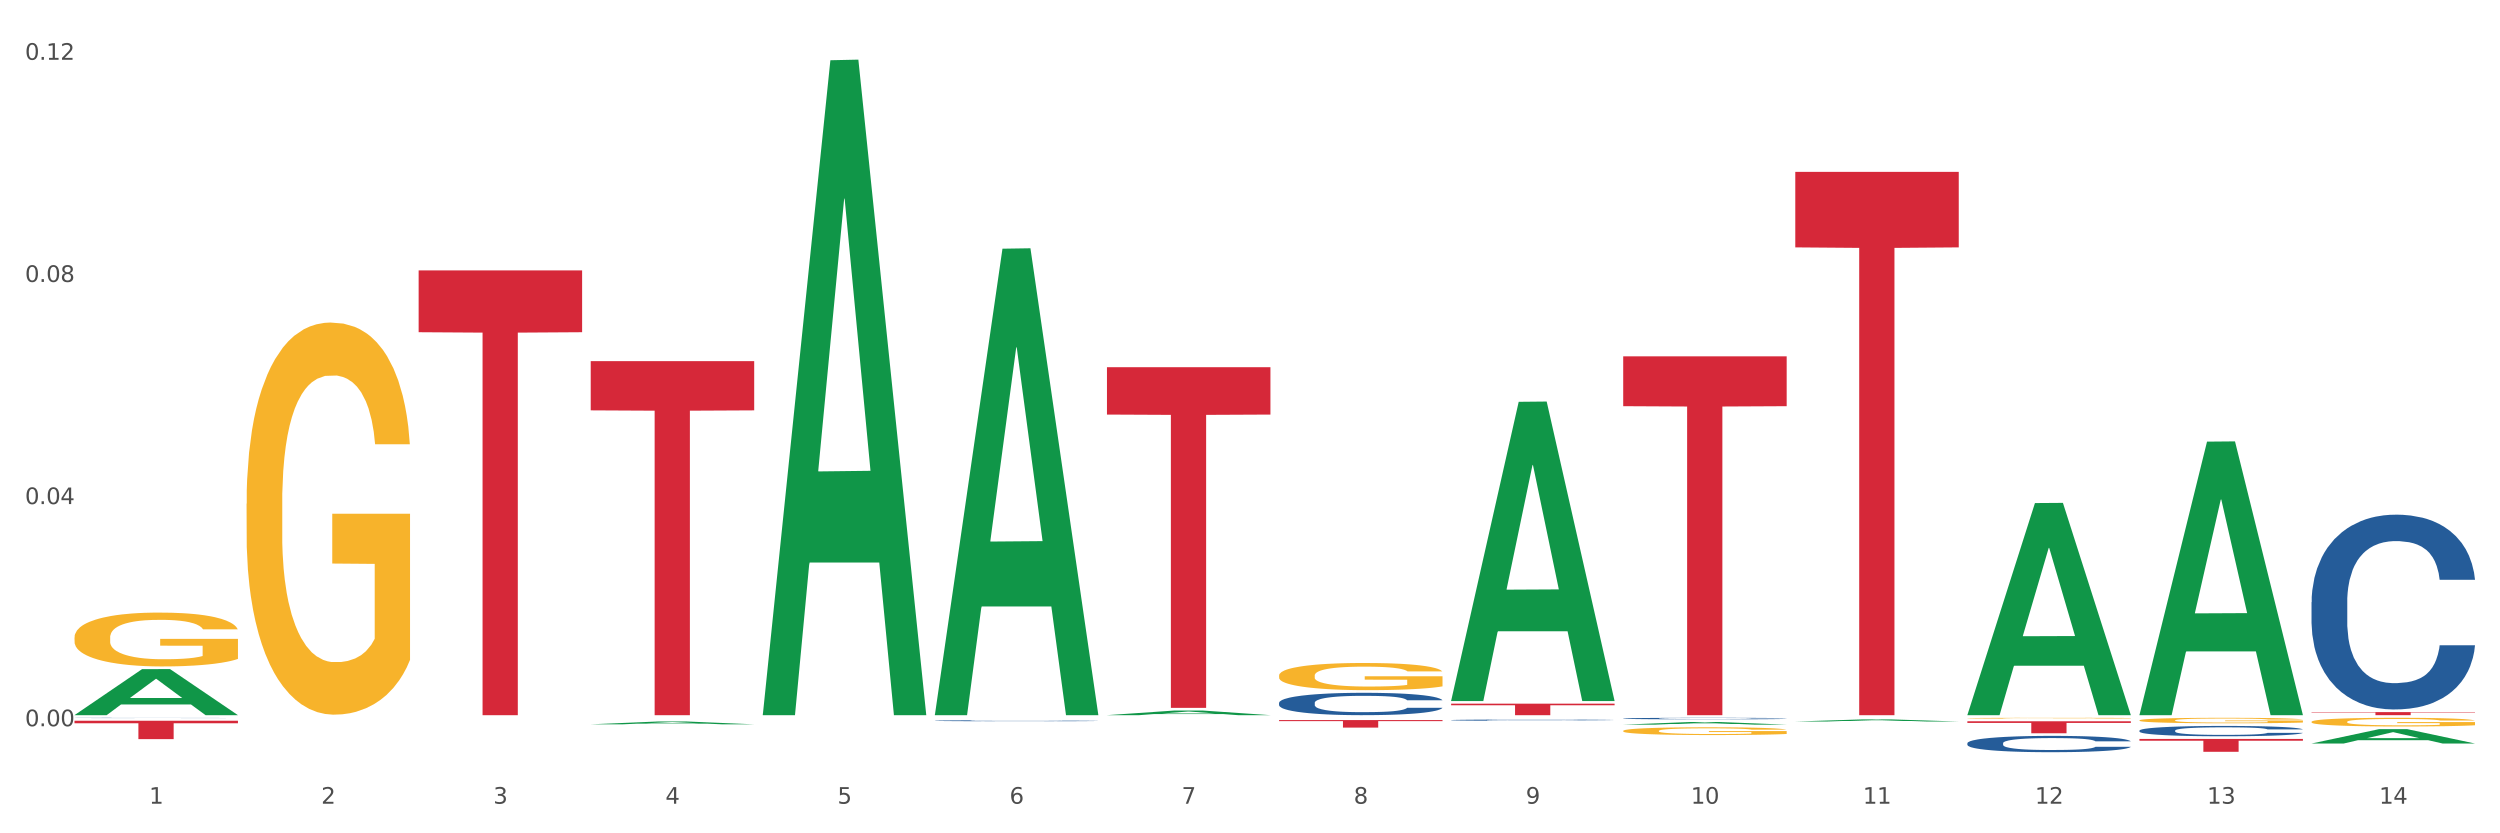<?xml version="1.0" encoding="utf-8" standalone="no"?>
<!DOCTYPE svg PUBLIC "-//W3C//DTD SVG 1.1//EN"
  "http://www.w3.org/Graphics/SVG/1.1/DTD/svg11.dtd">
<svg xmlns:xlink="http://www.w3.org/1999/xlink" width="1080pt" height="360pt" viewBox="0 0 1080 360" xmlns="http://www.w3.org/2000/svg" version="1.1">
 <rect x="0" y="0" width="1080" height="360" fill="#333333" stroke="none"/>
 <defs>
  <style type="text/css">*{stroke-linejoin: round; stroke-linecap: butt}</style>
 </defs>
 <g id="figure_1">
  <g id="patch_1">
   <path d="M 0 360 
L 1080 360 
L 1080 0 
L 0 0 
z
" style="fill: #ffffff; stroke: #ffffff; stroke-linejoin: miter"/>
  </g>
  <g id="axes_1">
   <g id="matplotlib.axis_1">
    <g id="xtick_1">
     <g id="text_1">
      <!-- 1 -->
      <g style="fill: #4d4d4d" transform="translate(64.432 347.204) scale(0.096 -0.096)">
       <defs>
        <path id="DejaVuSans-31" d="M 794 531 
L 1825 531 
L 1825 4091 
L 703 3866 
L 703 4441 
L 1819 4666 
L 2450 4666 
L 2450 531 
L 3481 531 
L 3481 0 
L 794 0 
L 794 531 
z
" transform="scale(0.016)"/>
       </defs>
       <use xlink:href="#DejaVuSans-31"/>
      </g>
     </g>
    </g>
    <g id="xtick_2">
     <g id="text_2">
      <!-- 2 -->
      <g style="fill: #4d4d4d" transform="translate(138.771 347.204) scale(0.096 -0.096)">
       <defs>
        <path id="DejaVuSans-32" d="M 1228 531 
L 3431 531 
L 3431 0 
L 469 0 
L 469 531 
Q 828 903 1448 1529 
Q 2069 2156 2228 2338 
Q 2531 2678 2651 2914 
Q 2772 3150 2772 3378 
Q 2772 3750 2511 3984 
Q 2250 4219 1831 4219 
Q 1534 4219 1204 4116 
Q 875 4013 500 3803 
L 500 4441 
Q 881 4594 1212 4672 
Q 1544 4750 1819 4750 
Q 2544 4750 2975 4387 
Q 3406 4025 3406 3419 
Q 3406 3131 3298 2873 
Q 3191 2616 2906 2266 
Q 2828 2175 2409 1742 
Q 1991 1309 1228 531 
z
" transform="scale(0.016)"/>
       </defs>
       <use xlink:href="#DejaVuSans-32"/>
      </g>
     </g>
    </g>
    <g id="xtick_3">
     <g id="text_3">
      <!-- 3 -->
      <g style="fill: #4d4d4d" transform="translate(213.109 347.204) scale(0.096 -0.096)">
       <defs>
        <path id="DejaVuSans-33" d="M 2597 2516 
Q 3050 2419 3304 2112 
Q 3559 1806 3559 1356 
Q 3559 666 3084 287 
Q 2609 -91 1734 -91 
Q 1441 -91 1130 -33 
Q 819 25 488 141 
L 488 750 
Q 750 597 1062 519 
Q 1375 441 1716 441 
Q 2309 441 2620 675 
Q 2931 909 2931 1356 
Q 2931 1769 2642 2001 
Q 2353 2234 1838 2234 
L 1294 2234 
L 1294 2753 
L 1863 2753 
Q 2328 2753 2575 2939 
Q 2822 3125 2822 3475 
Q 2822 3834 2567 4026 
Q 2313 4219 1838 4219 
Q 1578 4219 1281 4162 
Q 984 4106 628 3988 
L 628 4550 
Q 988 4650 1302 4700 
Q 1616 4750 1894 4750 
Q 2613 4750 3031 4423 
Q 3450 4097 3450 3541 
Q 3450 3153 3228 2886 
Q 3006 2619 2597 2516 
z
" transform="scale(0.016)"/>
       </defs>
       <use xlink:href="#DejaVuSans-33"/>
      </g>
     </g>
    </g>
    <g id="xtick_4">
     <g id="text_4">
      <!-- 4 -->
      <g style="fill: #4d4d4d" transform="translate(287.448 347.204) scale(0.096 -0.096)">
       <defs>
        <path id="DejaVuSans-34" d="M 2419 4116 
L 825 1625 
L 2419 1625 
L 2419 4116 
z
M 2253 4666 
L 3047 4666 
L 3047 1625 
L 3713 1625 
L 3713 1100 
L 3047 1100 
L 3047 0 
L 2419 0 
L 2419 1100 
L 313 1100 
L 313 1709 
L 2253 4666 
z
" transform="scale(0.016)"/>
       </defs>
       <use xlink:href="#DejaVuSans-34"/>
      </g>
     </g>
    </g>
    <g id="xtick_5">
     <g id="text_5">
      <!-- 5 -->
      <g style="fill: #4d4d4d" transform="translate(361.787 347.204) scale(0.096 -0.096)">
       <defs>
        <path id="DejaVuSans-35" d="M 691 4666 
L 3169 4666 
L 3169 4134 
L 1269 4134 
L 1269 2991 
Q 1406 3038 1543 3061 
Q 1681 3084 1819 3084 
Q 2600 3084 3056 2656 
Q 3513 2228 3513 1497 
Q 3513 744 3044 326 
Q 2575 -91 1722 -91 
Q 1428 -91 1123 -41 
Q 819 9 494 109 
L 494 744 
Q 775 591 1075 516 
Q 1375 441 1709 441 
Q 2250 441 2565 725 
Q 2881 1009 2881 1497 
Q 2881 1984 2565 2268 
Q 2250 2553 1709 2553 
Q 1456 2553 1204 2497 
Q 953 2441 691 2322 
L 691 4666 
z
" transform="scale(0.016)"/>
       </defs>
       <use xlink:href="#DejaVuSans-35"/>
      </g>
     </g>
    </g>
    <g id="xtick_6">
     <g id="text_6">
      <!-- 6 -->
      <g style="fill: #4d4d4d" transform="translate(436.125 347.204) scale(0.096 -0.096)">
       <defs>
        <path id="DejaVuSans-36" d="M 2113 2584 
Q 1688 2584 1439 2293 
Q 1191 2003 1191 1497 
Q 1191 994 1439 701 
Q 1688 409 2113 409 
Q 2538 409 2786 701 
Q 3034 994 3034 1497 
Q 3034 2003 2786 2293 
Q 2538 2584 2113 2584 
z
M 3366 4563 
L 3366 3988 
Q 3128 4100 2886 4159 
Q 2644 4219 2406 4219 
Q 1781 4219 1451 3797 
Q 1122 3375 1075 2522 
Q 1259 2794 1537 2939 
Q 1816 3084 2150 3084 
Q 2853 3084 3261 2657 
Q 3669 2231 3669 1497 
Q 3669 778 3244 343 
Q 2819 -91 2113 -91 
Q 1303 -91 875 529 
Q 447 1150 447 2328 
Q 447 3434 972 4092 
Q 1497 4750 2381 4750 
Q 2619 4750 2861 4703 
Q 3103 4656 3366 4563 
z
" transform="scale(0.016)"/>
       </defs>
       <use xlink:href="#DejaVuSans-36"/>
      </g>
     </g>
    </g>
    <g id="xtick_7">
     <g id="text_7">
      <!-- 7 -->
      <g style="fill: #4d4d4d" transform="translate(510.464 347.204) scale(0.096 -0.096)">
       <defs>
        <path id="DejaVuSans-37" d="M 525 4666 
L 3525 4666 
L 3525 4397 
L 1831 0 
L 1172 0 
L 2766 4134 
L 525 4134 
L 525 4666 
z
" transform="scale(0.016)"/>
       </defs>
       <use xlink:href="#DejaVuSans-37"/>
      </g>
     </g>
    </g>
    <g id="xtick_8">
     <g id="text_8">
      <!-- 8 -->
      <g style="fill: #4d4d4d" transform="translate(584.803 347.204) scale(0.096 -0.096)">
       <defs>
        <path id="DejaVuSans-38" d="M 2034 2216 
Q 1584 2216 1326 1975 
Q 1069 1734 1069 1313 
Q 1069 891 1326 650 
Q 1584 409 2034 409 
Q 2484 409 2743 651 
Q 3003 894 3003 1313 
Q 3003 1734 2745 1975 
Q 2488 2216 2034 2216 
z
M 1403 2484 
Q 997 2584 770 2862 
Q 544 3141 544 3541 
Q 544 4100 942 4425 
Q 1341 4750 2034 4750 
Q 2731 4750 3128 4425 
Q 3525 4100 3525 3541 
Q 3525 3141 3298 2862 
Q 3072 2584 2669 2484 
Q 3125 2378 3379 2068 
Q 3634 1759 3634 1313 
Q 3634 634 3220 271 
Q 2806 -91 2034 -91 
Q 1263 -91 848 271 
Q 434 634 434 1313 
Q 434 1759 690 2068 
Q 947 2378 1403 2484 
z
M 1172 3481 
Q 1172 3119 1398 2916 
Q 1625 2713 2034 2713 
Q 2441 2713 2670 2916 
Q 2900 3119 2900 3481 
Q 2900 3844 2670 4047 
Q 2441 4250 2034 4250 
Q 1625 4250 1398 4047 
Q 1172 3844 1172 3481 
z
" transform="scale(0.016)"/>
       </defs>
       <use xlink:href="#DejaVuSans-38"/>
      </g>
     </g>
    </g>
    <g id="xtick_9">
     <g id="text_9">
      <!-- 9 -->
      <g style="fill: #4d4d4d" transform="translate(659.142 347.204) scale(0.096 -0.096)">
       <defs>
        <path id="DejaVuSans-39" d="M 703 97 
L 703 672 
Q 941 559 1184 500 
Q 1428 441 1663 441 
Q 2288 441 2617 861 
Q 2947 1281 2994 2138 
Q 2813 1869 2534 1725 
Q 2256 1581 1919 1581 
Q 1219 1581 811 2004 
Q 403 2428 403 3163 
Q 403 3881 828 4315 
Q 1253 4750 1959 4750 
Q 2769 4750 3195 4129 
Q 3622 3509 3622 2328 
Q 3622 1225 3098 567 
Q 2575 -91 1691 -91 
Q 1453 -91 1209 -44 
Q 966 3 703 97 
z
M 1959 2075 
Q 2384 2075 2632 2365 
Q 2881 2656 2881 3163 
Q 2881 3666 2632 3958 
Q 2384 4250 1959 4250 
Q 1534 4250 1286 3958 
Q 1038 3666 1038 3163 
Q 1038 2656 1286 2365 
Q 1534 2075 1959 2075 
z
" transform="scale(0.016)"/>
       </defs>
       <use xlink:href="#DejaVuSans-39"/>
      </g>
     </g>
    </g>
    <g id="xtick_10">
     <g id="text_10">
      <!-- 10 -->
      <g style="fill: #4d4d4d" transform="translate(730.426 347.204) scale(0.096 -0.096)">
       <defs>
        <path id="DejaVuSans-30" d="M 2034 4250 
Q 1547 4250 1301 3770 
Q 1056 3291 1056 2328 
Q 1056 1369 1301 889 
Q 1547 409 2034 409 
Q 2525 409 2770 889 
Q 3016 1369 3016 2328 
Q 3016 3291 2770 3770 
Q 2525 4250 2034 4250 
z
M 2034 4750 
Q 2819 4750 3233 4129 
Q 3647 3509 3647 2328 
Q 3647 1150 3233 529 
Q 2819 -91 2034 -91 
Q 1250 -91 836 529 
Q 422 1150 422 2328 
Q 422 3509 836 4129 
Q 1250 4750 2034 4750 
z
" transform="scale(0.016)"/>
       </defs>
       <use xlink:href="#DejaVuSans-31"/>
       <use xlink:href="#DejaVuSans-30" transform="translate(63.623 0)"/>
      </g>
     </g>
    </g>
    <g id="xtick_11">
     <g id="text_11">
      <!-- 11 -->
      <g style="fill: #4d4d4d" transform="translate(804.765 347.204) scale(0.096 -0.096)">
       <use xlink:href="#DejaVuSans-31"/>
       <use xlink:href="#DejaVuSans-31" transform="translate(63.623 0)"/>
      </g>
     </g>
    </g>
    <g id="xtick_12">
     <g id="text_12">
      <!-- 12 -->
      <g style="fill: #4d4d4d" transform="translate(879.104 347.204) scale(0.096 -0.096)">
       <use xlink:href="#DejaVuSans-31"/>
       <use xlink:href="#DejaVuSans-32" transform="translate(63.623 0)"/>
      </g>
     </g>
    </g>
    <g id="xtick_13">
     <g id="text_13">
      <!-- 13 -->
      <g style="fill: #4d4d4d" transform="translate(953.442 347.204) scale(0.096 -0.096)">
       <use xlink:href="#DejaVuSans-31"/>
       <use xlink:href="#DejaVuSans-33" transform="translate(63.623 0)"/>
      </g>
     </g>
    </g>
    <g id="xtick_14">
     <g id="text_14">
      <!-- 14 -->
      <g style="fill: #4d4d4d" transform="translate(1027.781 347.204) scale(0.096 -0.096)">
       <use xlink:href="#DejaVuSans-31"/>
       <use xlink:href="#DejaVuSans-34" transform="translate(63.623 0)"/>
      </g>
     </g>
    </g>
    <g id="xtick_15"/>
    <g id="xtick_16"/>
    <g id="xtick_17"/>
    <g id="xtick_18"/>
    <g id="xtick_19"/>
    <g id="xtick_20"/>
    <g id="xtick_21"/>
    <g id="xtick_22"/>
    <g id="xtick_23"/>
    <g id="xtick_24"/>
    <g id="xtick_25"/>
    <g id="xtick_26"/>
    <g id="xtick_27"/>
   </g>
   <g id="matplotlib.axis_2">
    <g id="ytick_1">
     <g id="text_15">
      <!-- 0.00 -->
      <g style="fill: #4d4d4d" transform="translate(10.8 313.738) scale(0.096 -0.096)">
       <defs>
        <path id="DejaVuSans-2e" d="M 684 794 
L 1344 794 
L 1344 0 
L 684 0 
L 684 794 
z
" transform="scale(0.016)"/>
       </defs>
       <use xlink:href="#DejaVuSans-30"/>
       <use xlink:href="#DejaVuSans-2e" transform="translate(63.623 0)"/>
       <use xlink:href="#DejaVuSans-30" transform="translate(95.41 0)"/>
       <use xlink:href="#DejaVuSans-30" transform="translate(159.033 0)"/>
      </g>
     </g>
    </g>
    <g id="ytick_2">
     <g id="text_16">
      <!-- 0.04 -->
      <g style="fill: #4d4d4d" transform="translate(10.8 217.768) scale(0.096 -0.096)">
       <use xlink:href="#DejaVuSans-30"/>
       <use xlink:href="#DejaVuSans-2e" transform="translate(63.623 0)"/>
       <use xlink:href="#DejaVuSans-30" transform="translate(95.41 0)"/>
       <use xlink:href="#DejaVuSans-34" transform="translate(159.033 0)"/>
      </g>
     </g>
    </g>
    <g id="ytick_3">
     <g id="text_17">
      <!-- 0.08 -->
      <g style="fill: #4d4d4d" transform="translate(10.8 121.798) scale(0.096 -0.096)">
       <use xlink:href="#DejaVuSans-30"/>
       <use xlink:href="#DejaVuSans-2e" transform="translate(63.623 0)"/>
       <use xlink:href="#DejaVuSans-30" transform="translate(95.41 0)"/>
       <use xlink:href="#DejaVuSans-38" transform="translate(159.033 0)"/>
      </g>
     </g>
    </g>
    <g id="ytick_4">
     <g id="text_18">
      <!-- 0.12 -->
      <g style="fill: #4d4d4d" transform="translate(10.8 25.827) scale(0.096 -0.096)">
       <use xlink:href="#DejaVuSans-30"/>
       <use xlink:href="#DejaVuSans-2e" transform="translate(63.623 0)"/>
       <use xlink:href="#DejaVuSans-31" transform="translate(95.41 0)"/>
       <use xlink:href="#DejaVuSans-32" transform="translate(159.033 0)"/>
      </g>
     </g>
    </g>
    <g id="ytick_5"/>
    <g id="ytick_6"/>
    <g id="ytick_7"/>
   </g>
   <g id="PolyCollection_1">
    <path d="M 32.175 308.916 
L 32.248 308.898 
L 61.37 289.062 
L 73.456 289.043 
L 102.797 308.954 
L 88.818 308.954 
L 82.484 304.317 
L 52.415 304.317 
L 52.197 304.392 
L 46.081 308.954 
L 32.175 308.954 
L 32.175 308.916 
L 56.201 301.55 
L 78.698 301.532 
L 67.559 293.287 
L 67.413 293.25 
L 67.267 293.306 
L 56.128 301.532 
L 56.201 301.55 
L 32.175 308.916 
z
" clip-path="url(#p7c58c0aa18)" style="fill: #109648"/>
    <path d="M 106.514 217.615 
L 106.597 217.46 
L 106.597 211.89 
L 106.764 207.094 
L 107.598 195.491 
L 108.848 185.898 
L 109.765 180.793 
L 110.683 176.616 
L 111.767 172.438 
L 113.101 168.106 
L 115.519 161.763 
L 117.019 158.514 
L 118.854 155.11 
L 122.189 150.16 
L 124.607 147.375 
L 127.108 145.054 
L 131.194 142.269 
L 133.862 141.031 
L 136.697 140.103 
L 140.115 139.484 
L 142.7 139.33 
L 148.37 139.794 
L 153.206 141.186 
L 155.54 142.269 
L 158.542 144.126 
L 160.126 145.363 
L 162.711 147.839 
L 165.379 151.088 
L 167.213 153.873 
L 169.965 159.133 
L 172.049 164.393 
L 173.967 170.891 
L 174.968 175.378 
L 175.718 179.555 
L 176.385 184.351 
L 177.052 191.932 
L 162.044 191.932 
L 161.46 186.517 
L 160.543 181.412 
L 159.209 176.461 
L 158.042 173.367 
L 156.041 169.499 
L 154.206 167.023 
L 152.289 165.167 
L 149.954 163.62 
L 148.12 162.846 
L 145.535 162.227 
L 140.449 162.382 
L 137.03 163.62 
L 134.696 165.167 
L 133.195 166.559 
L 131.861 168.106 
L 130.36 170.272 
L 128.609 173.521 
L 127.358 176.461 
L 126.108 180.174 
L 125.107 183.887 
L 124.19 188.219 
L 123.44 192.86 
L 122.856 197.657 
L 122.356 203.536 
L 121.939 213.283 
L 121.939 234.478 
L 122.106 239.274 
L 122.522 245.618 
L 123.023 250.414 
L 123.856 256.138 
L 124.607 260.006 
L 126.024 265.576 
L 127.609 270.217 
L 128.859 273.157 
L 130.11 275.632 
L 132.278 279.036 
L 134.696 281.821 
L 136.78 283.522 
L 139.615 285.07 
L 141.533 285.688 
L 143.2 285.998 
L 147.286 285.998 
L 150.204 285.534 
L 153.456 284.451 
L 155.957 283.058 
L 158.042 281.356 
L 160.376 278.572 
L 161.877 275.941 
L 161.877 243.606 
L 143.534 243.452 
L 143.534 221.947 
L 177.135 221.947 
L 177.135 285.07 
L 175.718 288.319 
L 174.134 291.258 
L 172.466 293.888 
L 169.965 297.137 
L 166.963 300.231 
L 164.295 302.397 
L 161.46 304.254 
L 158.125 305.956 
L 153.789 307.503 
L 151.121 308.122 
L 147.786 308.586 
L 143.867 308.741 
L 140.449 308.431 
L 137.114 307.658 
L 133.612 306.265 
L 130.193 304.254 
L 127.609 302.243 
L 125.024 299.767 
L 122.272 296.518 
L 120.104 293.424 
L 118.437 290.639 
L 116.603 287.081 
L 114.601 282.439 
L 113.101 278.262 
L 111.767 273.93 
L 110.349 268.361 
L 109.349 263.564 
L 108.348 257.531 
L 107.764 253.044 
L 107.097 246.082 
L 106.597 236.335 
L 106.514 217.615 
z
" clip-path="url(#p7c58c0aa18)" style="fill: #f7b32b"/>
    <path d="M 255.191 310.524 
L 255.275 310.524 
L 255.275 310.523 
L 255.441 310.522 
L 256.275 310.521 
L 257.526 310.52 
L 258.443 310.519 
L 259.36 310.518 
L 260.444 310.518 
L 261.778 310.517 
L 264.196 310.516 
L 265.697 310.516 
L 267.531 310.515 
L 270.866 310.515 
L 273.284 310.514 
L 275.786 310.514 
L 279.871 310.514 
L 282.539 310.514 
L 285.374 310.513 
L 288.793 310.513 
L 291.377 310.513 
L 297.047 310.513 
L 301.883 310.514 
L 304.218 310.514 
L 307.219 310.514 
L 308.804 310.514 
L 311.388 310.514 
L 314.057 310.515 
L 315.891 310.515 
L 318.642 310.516 
L 320.727 310.517 
L 322.645 310.518 
L 323.645 310.518 
L 324.395 310.519 
L 325.062 310.519 
L 325.73 310.52 
L 310.721 310.52 
L 310.138 310.52 
L 309.221 310.519 
L 307.886 310.518 
L 306.719 310.518 
L 304.718 310.517 
L 302.884 310.517 
L 300.966 310.517 
L 298.631 310.517 
L 296.797 310.516 
L 294.212 310.516 
L 289.126 310.516 
L 285.708 310.517 
L 283.373 310.517 
L 281.872 310.517 
L 280.538 310.517 
L 279.037 310.517 
L 277.286 310.518 
L 276.036 310.518 
L 274.785 310.519 
L 273.785 310.519 
L 272.867 310.52 
L 272.117 310.521 
L 271.533 310.521 
L 271.033 310.522 
L 270.616 310.523 
L 270.616 310.526 
L 270.783 310.527 
L 271.2 310.528 
L 271.7 310.528 
L 272.534 310.529 
L 273.284 310.53 
L 274.702 310.53 
L 276.286 310.531 
L 277.537 310.531 
L 278.787 310.532 
L 280.955 310.532 
L 283.373 310.533 
L 285.458 310.533 
L 288.292 310.533 
L 290.21 310.533 
L 291.878 310.533 
L 295.963 310.533 
L 298.882 310.533 
L 302.133 310.533 
L 304.635 310.533 
L 306.719 310.532 
L 309.054 310.532 
L 310.555 310.532 
L 310.555 310.527 
L 292.211 310.527 
L 292.211 310.524 
L 325.813 310.524 
L 325.813 310.533 
L 324.395 310.533 
L 322.811 310.534 
L 321.144 310.534 
L 318.642 310.535 
L 315.641 310.535 
L 312.973 310.535 
L 310.138 310.536 
L 306.803 310.536 
L 302.467 310.536 
L 299.799 310.536 
L 296.464 310.536 
L 292.545 310.536 
L 289.126 310.536 
L 285.791 310.536 
L 282.289 310.536 
L 278.871 310.536 
L 276.286 310.535 
L 273.701 310.535 
L 270.95 310.534 
L 268.782 310.534 
L 267.114 310.534 
L 265.28 310.533 
L 263.279 310.533 
L 261.778 310.532 
L 260.444 310.531 
L 259.027 310.531 
L 258.026 310.53 
L 257.025 310.529 
L 256.442 310.529 
L 255.775 310.528 
L 255.275 310.526 
L 255.191 310.524 
z
" clip-path="url(#p7c58c0aa18)" style="fill: #f7b32b"/>
    <path d="M 701.223 315.739 
L 701.307 315.736 
L 701.307 315.625 
L 701.474 315.53 
L 702.307 315.3 
L 703.558 315.11 
L 704.475 315.008 
L 705.392 314.925 
L 706.476 314.843 
L 707.81 314.757 
L 710.228 314.631 
L 711.729 314.566 
L 713.563 314.499 
L 716.899 314.401 
L 719.317 314.345 
L 721.818 314.299 
L 725.903 314.244 
L 728.572 314.22 
L 731.406 314.201 
L 734.825 314.189 
L 737.41 314.186 
L 743.08 314.195 
L 747.915 314.223 
L 750.25 314.244 
L 753.252 314.281 
L 754.836 314.305 
L 757.421 314.355 
L 760.089 314.419 
L 761.923 314.474 
L 764.675 314.579 
L 766.759 314.683 
L 768.677 314.812 
L 769.677 314.901 
L 770.428 314.984 
L 771.095 315.079 
L 771.762 315.229 
L 756.754 315.229 
L 756.17 315.122 
L 755.253 315.021 
L 753.919 314.922 
L 752.751 314.861 
L 750.75 314.784 
L 748.916 314.735 
L 746.998 314.698 
L 744.664 314.668 
L 742.829 314.652 
L 740.245 314.64 
L 735.159 314.643 
L 731.74 314.668 
L 729.405 314.698 
L 727.905 314.726 
L 726.571 314.757 
L 725.07 314.8 
L 723.319 314.864 
L 722.068 314.922 
L 720.817 314.996 
L 719.817 315.07 
L 718.9 315.156 
L 718.149 315.248 
L 717.566 315.343 
L 717.065 315.459 
L 716.648 315.653 
L 716.648 316.073 
L 716.815 316.168 
L 717.232 316.294 
L 717.732 316.389 
L 718.566 316.503 
L 719.317 316.58 
L 720.734 316.69 
L 722.318 316.782 
L 723.569 316.84 
L 724.82 316.889 
L 726.987 316.957 
L 729.405 317.012 
L 731.49 317.046 
L 734.325 317.077 
L 736.242 317.089 
L 737.91 317.095 
L 741.996 317.095 
L 744.914 317.086 
L 748.166 317.064 
L 750.667 317.037 
L 752.751 317.003 
L 755.086 316.948 
L 756.587 316.896 
L 756.587 316.254 
L 738.244 316.251 
L 738.244 315.825 
L 771.845 315.825 
L 771.845 317.077 
L 770.428 317.141 
L 768.844 317.199 
L 767.176 317.252 
L 764.675 317.316 
L 761.673 317.377 
L 759.005 317.42 
L 756.17 317.457 
L 752.835 317.491 
L 748.499 317.522 
L 745.831 317.534 
L 742.496 317.543 
L 738.577 317.546 
L 735.159 317.54 
L 731.823 317.525 
L 728.321 317.497 
L 724.903 317.457 
L 722.318 317.417 
L 719.733 317.368 
L 716.982 317.304 
L 714.814 317.242 
L 713.147 317.187 
L 711.312 317.117 
L 709.311 317.025 
L 707.81 316.942 
L 706.476 316.856 
L 705.059 316.745 
L 704.058 316.65 
L 703.058 316.53 
L 702.474 316.441 
L 701.807 316.303 
L 701.307 316.11 
L 701.223 315.739 
z
" clip-path="url(#p7c58c0aa18)" style="fill: #f7b32b"/>
    <path d="M 849.901 310.26 
L 849.984 310.259 
L 849.984 310.247 
L 850.151 310.237 
L 850.985 310.212 
L 852.235 310.191 
L 853.153 310.18 
L 854.07 310.171 
L 855.154 310.162 
L 856.488 310.153 
L 858.906 310.139 
L 860.407 310.132 
L 862.241 310.125 
L 865.576 310.114 
L 867.994 310.109 
L 870.495 310.104 
L 874.581 310.098 
L 877.249 310.095 
L 880.084 310.093 
L 883.502 310.092 
L 886.087 310.091 
L 891.757 310.092 
L 896.593 310.095 
L 898.927 310.098 
L 901.929 310.102 
L 903.513 310.104 
L 906.098 310.11 
L 908.766 310.116 
L 910.601 310.122 
L 913.352 310.134 
L 915.436 310.145 
L 917.354 310.159 
L 918.355 310.169 
L 919.105 310.178 
L 919.772 310.188 
L 920.439 310.204 
L 905.431 310.204 
L 904.847 310.193 
L 903.93 310.182 
L 902.596 310.171 
L 901.429 310.164 
L 899.428 310.156 
L 897.593 310.151 
L 895.676 310.147 
L 893.341 310.143 
L 891.507 310.142 
L 888.922 310.14 
L 883.836 310.141 
L 880.417 310.143 
L 878.083 310.147 
L 876.582 310.15 
L 875.248 310.153 
L 873.747 310.158 
L 871.996 310.165 
L 870.745 310.171 
L 869.495 310.179 
L 868.494 310.187 
L 867.577 310.196 
L 866.827 310.206 
L 866.243 310.217 
L 865.743 310.229 
L 865.326 310.25 
L 865.326 310.296 
L 865.493 310.306 
L 865.91 310.32 
L 866.41 310.33 
L 867.244 310.343 
L 867.994 310.351 
L 869.411 310.363 
L 870.996 310.373 
L 872.246 310.379 
L 873.497 310.385 
L 875.665 310.392 
L 878.083 310.398 
L 880.167 310.402 
L 883.002 310.405 
L 884.92 310.406 
L 886.587 310.407 
L 890.673 310.407 
L 893.591 310.406 
L 896.843 310.404 
L 899.344 310.401 
L 901.429 310.397 
L 903.763 310.391 
L 905.264 310.385 
L 905.264 310.316 
L 886.921 310.315 
L 886.921 310.269 
L 920.523 310.269 
L 920.523 310.405 
L 919.105 310.412 
L 917.521 310.418 
L 915.853 310.424 
L 913.352 310.431 
L 910.35 310.438 
L 907.682 310.442 
L 904.847 310.446 
L 901.512 310.45 
L 897.177 310.453 
L 894.508 310.455 
L 891.173 310.456 
L 887.254 310.456 
L 883.836 310.455 
L 880.501 310.454 
L 876.999 310.451 
L 873.58 310.446 
L 870.996 310.442 
L 868.411 310.437 
L 865.659 310.43 
L 863.492 310.423 
L 861.824 310.417 
L 859.99 310.409 
L 857.989 310.399 
L 856.488 310.39 
L 855.154 310.381 
L 853.736 310.369 
L 852.736 310.359 
L 851.735 310.346 
L 851.151 310.336 
L 850.484 310.321 
L 849.984 310.3 
L 849.901 310.26 
z
" clip-path="url(#p7c58c0aa18)" style="fill: #f7b32b"/>
    <path d="M 924.24 311.188 
L 924.323 311.185 
L 924.323 311.107 
L 924.49 311.04 
L 925.323 310.878 
L 926.574 310.743 
L 927.491 310.672 
L 928.408 310.613 
L 929.492 310.555 
L 930.826 310.494 
L 933.244 310.405 
L 934.745 310.36 
L 936.58 310.312 
L 939.915 310.243 
L 942.333 310.204 
L 944.834 310.171 
L 948.92 310.132 
L 951.588 310.115 
L 954.423 310.102 
L 957.841 310.093 
L 960.426 310.091 
L 966.096 310.098 
L 970.932 310.117 
L 973.266 310.132 
L 976.268 310.158 
L 977.852 310.176 
L 980.437 310.21 
L 983.105 310.256 
L 984.939 310.295 
L 987.691 310.369 
L 989.775 310.442 
L 991.693 310.533 
L 992.693 310.596 
L 993.444 310.655 
L 994.111 310.722 
L 994.778 310.828 
L 979.77 310.828 
L 979.186 310.752 
L 978.269 310.681 
L 976.935 310.611 
L 975.768 310.568 
L 973.766 310.514 
L 971.932 310.479 
L 970.014 310.453 
L 967.68 310.431 
L 965.845 310.421 
L 963.261 310.412 
L 958.175 310.414 
L 954.756 310.431 
L 952.422 310.453 
L 950.921 310.473 
L 949.587 310.494 
L 948.086 310.525 
L 946.335 310.57 
L 945.084 310.611 
L 943.834 310.663 
L 942.833 310.715 
L 941.916 310.776 
L 941.165 310.841 
L 940.582 310.908 
L 940.081 310.99 
L 939.665 311.127 
L 939.665 311.424 
L 939.831 311.491 
L 940.248 311.58 
L 940.749 311.647 
L 941.582 311.727 
L 942.333 311.781 
L 943.75 311.859 
L 945.334 311.924 
L 946.585 311.965 
L 947.836 312 
L 950.004 312.048 
L 952.422 312.087 
L 954.506 312.111 
L 957.341 312.132 
L 959.259 312.141 
L 960.926 312.145 
L 965.012 312.145 
L 967.93 312.139 
L 971.182 312.124 
L 973.683 312.104 
L 975.768 312.08 
L 978.102 312.041 
L 979.603 312.004 
L 979.603 311.552 
L 961.26 311.549 
L 961.26 311.248 
L 994.861 311.248 
L 994.861 312.132 
L 993.444 312.178 
L 991.86 312.219 
L 990.192 312.256 
L 987.691 312.301 
L 984.689 312.345 
L 982.021 312.375 
L 979.186 312.401 
L 975.851 312.425 
L 971.515 312.446 
L 968.847 312.455 
L 965.512 312.462 
L 961.593 312.464 
L 958.175 312.459 
L 954.84 312.449 
L 951.338 312.429 
L 947.919 312.401 
L 945.334 312.373 
L 942.75 312.338 
L 939.998 312.293 
L 937.83 312.249 
L 936.163 312.21 
L 934.328 312.16 
L 932.327 312.095 
L 930.826 312.037 
L 929.492 311.976 
L 928.075 311.898 
L 927.074 311.831 
L 926.074 311.747 
L 925.49 311.684 
L 924.823 311.586 
L 924.323 311.45 
L 924.24 311.188 
z
" clip-path="url(#p7c58c0aa18)" style="fill: #f7b32b"/>
    <path d="M 998.578 311.824 
L 998.662 311.821 
L 998.662 311.697 
L 998.828 311.591 
L 999.662 311.334 
L 1000.913 311.122 
L 1001.83 311.009 
L 1002.747 310.917 
L 1003.831 310.824 
L 1005.165 310.728 
L 1007.583 310.588 
L 1009.084 310.516 
L 1010.918 310.441 
L 1014.253 310.331 
L 1016.671 310.269 
L 1019.173 310.218 
L 1023.258 310.156 
L 1025.926 310.129 
L 1028.761 310.108 
L 1032.18 310.095 
L 1034.765 310.091 
L 1040.434 310.101 
L 1045.27 310.132 
L 1047.605 310.156 
L 1050.607 310.197 
L 1052.191 310.225 
L 1054.775 310.28 
L 1057.444 310.351 
L 1059.278 310.413 
L 1062.029 310.53 
L 1064.114 310.646 
L 1066.032 310.79 
L 1067.032 310.889 
L 1067.783 310.982 
L 1068.45 311.088 
L 1069.117 311.256 
L 1054.108 311.256 
L 1053.525 311.136 
L 1052.608 311.023 
L 1051.274 310.913 
L 1050.106 310.845 
L 1048.105 310.759 
L 1046.271 310.704 
L 1044.353 310.663 
L 1042.019 310.629 
L 1040.184 310.612 
L 1037.599 310.598 
L 1032.513 310.601 
L 1029.095 310.629 
L 1026.76 310.663 
L 1025.259 310.694 
L 1023.925 310.728 
L 1022.425 310.776 
L 1020.674 310.848 
L 1019.423 310.913 
L 1018.172 310.995 
L 1017.172 311.078 
L 1016.255 311.173 
L 1015.504 311.276 
L 1014.92 311.382 
L 1014.42 311.512 
L 1014.003 311.728 
L 1014.003 312.197 
L 1014.17 312.304 
L 1014.587 312.444 
L 1015.087 312.55 
L 1015.921 312.677 
L 1016.671 312.763 
L 1018.089 312.886 
L 1019.673 312.989 
L 1020.924 313.054 
L 1022.174 313.108 
L 1024.342 313.184 
L 1026.76 313.245 
L 1028.845 313.283 
L 1031.68 313.317 
L 1033.597 313.331 
L 1035.265 313.338 
L 1039.35 313.338 
L 1042.269 313.328 
L 1045.52 313.304 
L 1048.022 313.273 
L 1050.106 313.235 
L 1052.441 313.173 
L 1053.942 313.115 
L 1053.942 312.399 
L 1035.598 312.396 
L 1035.598 311.92 
L 1069.2 311.92 
L 1069.2 313.317 
L 1067.783 313.389 
L 1066.198 313.454 
L 1064.531 313.513 
L 1062.029 313.584 
L 1059.028 313.653 
L 1056.36 313.701 
L 1053.525 313.742 
L 1050.19 313.78 
L 1045.854 313.814 
L 1043.186 313.828 
L 1039.851 313.838 
L 1035.932 313.841 
L 1032.513 313.834 
L 1029.178 313.817 
L 1025.676 313.787 
L 1022.258 313.742 
L 1019.673 313.697 
L 1017.088 313.643 
L 1014.337 313.571 
L 1012.169 313.502 
L 1010.501 313.441 
L 1008.667 313.362 
L 1006.666 313.259 
L 1005.165 313.167 
L 1003.831 313.071 
L 1002.414 312.947 
L 1001.413 312.841 
L 1000.413 312.708 
L 999.829 312.608 
L 999.162 312.454 
L 998.662 312.239 
L 998.578 311.824 
z
" clip-path="url(#p7c58c0aa18)" style="fill: #f7b32b"/>
    <path d="M 180.852 116.814 
L 251.474 116.814 
L 251.474 143.515 
L 223.694 143.695 
L 223.694 308.954 
L 208.465 308.954 
L 208.465 143.695 
L 180.852 143.515 
L 180.852 116.994 
L 180.852 116.814 
z
" clip-path="url(#p7c58c0aa18)" style="fill: #d62839"/>
    <path d="M 32.175 311.346 
L 102.797 311.346 
L 102.797 312.454 
L 75.017 312.461 
L 75.017 319.316 
L 59.788 319.316 
L 59.788 312.461 
L 32.175 312.454 
L 32.175 311.354 
L 32.175 311.346 
z
" clip-path="url(#p7c58c0aa18)" style="fill: #d62839"/>
    <path d="M 32.175 310.144 
L 32.258 310.144 
L 32.258 310.141 
L 32.509 310.137 
L 33.427 310.129 
L 34.596 310.124 
L 36.599 310.117 
L 37.684 310.114 
L 39.104 310.111 
L 42.025 310.106 
L 45.364 310.102 
L 47.702 310.099 
L 49.455 310.098 
L 53.378 310.095 
L 55.632 310.094 
L 57.969 310.093 
L 59.973 310.092 
L 63.312 310.092 
L 65.983 310.091 
L 69.072 310.091 
L 71.66 310.091 
L 75.082 310.092 
L 80.091 310.093 
L 82.011 310.094 
L 84.599 310.095 
L 87.27 310.097 
L 89.44 310.099 
L 91.945 310.101 
L 94.533 310.104 
L 97.037 310.108 
L 98.79 310.112 
L 100.209 310.116 
L 101.461 310.121 
L 102.379 310.126 
L 102.797 310.131 
L 87.52 310.131 
L 87.103 310.127 
L 86.268 310.122 
L 85.434 310.119 
L 84.515 310.117 
L 83.096 310.114 
L 81.844 310.113 
L 79.757 310.111 
L 77.837 310.109 
L 76.251 310.109 
L 74.331 310.108 
L 70.241 310.107 
L 67.319 310.107 
L 65.482 310.107 
L 63.229 310.108 
L 61.309 310.109 
L 59.055 310.11 
L 57.302 310.111 
L 55.549 310.113 
L 54.547 310.115 
L 53.044 310.117 
L 52.043 310.119 
L 50.707 310.122 
L 49.956 310.125 
L 48.62 310.131 
L 48.036 310.135 
L 47.785 310.138 
L 47.618 310.142 
L 47.618 310.159 
L 48.119 310.166 
L 48.537 310.169 
L 49.204 310.173 
L 50.457 310.178 
L 52.293 310.182 
L 54.213 310.186 
L 55.799 310.188 
L 57.302 310.189 
L 58.804 310.191 
L 60.641 310.192 
L 62.143 310.192 
L 64.397 310.193 
L 67.069 310.193 
L 69.155 310.193 
L 73.413 310.193 
L 75.333 310.192 
L 77.169 310.191 
L 79.173 310.19 
L 80.759 310.189 
L 81.677 310.188 
L 83.18 310.186 
L 84.348 310.184 
L 85.35 310.181 
L 86.018 310.179 
L 86.769 310.176 
L 87.353 310.172 
L 87.52 310.17 
L 102.797 310.17 
L 102.463 310.174 
L 101.879 310.178 
L 100.71 310.183 
L 99.792 310.186 
L 98.372 310.189 
L 96.87 310.192 
L 94.783 310.196 
L 92.863 310.198 
L 90.86 310.2 
L 88.689 310.202 
L 84.766 310.205 
L 83.347 310.206 
L 80.341 310.207 
L 78.004 310.208 
L 74.581 310.209 
L 71.075 310.209 
L 67.402 310.209 
L 64.147 310.209 
L 60.557 310.208 
L 58.303 310.208 
L 55.799 310.207 
L 52.877 310.205 
L 50.123 310.203 
L 47.535 310.201 
L 45.114 310.199 
L 42.86 310.196 
L 39.938 310.191 
L 37.768 310.187 
L 36.182 310.183 
L 35.097 310.179 
L 34.011 310.174 
L 33.427 310.171 
L 32.509 310.164 
L 32.175 310.157 
L 32.175 310.144 
z
" clip-path="url(#p7c58c0aa18)" style="fill: #255c99"/>
    <path d="M 403.869 311.346 
L 403.952 311.345 
L 403.952 311.334 
L 404.202 311.319 
L 405.121 311.291 
L 406.289 311.27 
L 408.293 311.246 
L 409.378 311.235 
L 410.797 311.224 
L 413.719 311.205 
L 417.058 311.189 
L 419.395 311.18 
L 421.148 311.175 
L 425.072 311.165 
L 427.326 311.16 
L 429.663 311.157 
L 431.666 311.154 
L 435.006 311.152 
L 437.677 311.15 
L 440.766 311.15 
L 443.353 311.15 
L 446.776 311.152 
L 451.785 311.157 
L 453.704 311.16 
L 456.292 311.164 
L 458.964 311.171 
L 461.134 311.177 
L 463.638 311.186 
L 466.226 311.198 
L 468.73 311.213 
L 470.483 311.227 
L 471.903 311.242 
L 473.155 311.26 
L 474.073 311.279 
L 474.49 311.296 
L 459.214 311.296 
L 458.797 311.281 
L 457.962 311.265 
L 457.127 311.254 
L 456.209 311.246 
L 454.79 311.236 
L 453.538 311.229 
L 451.451 311.222 
L 449.531 311.217 
L 447.945 311.214 
L 446.025 311.212 
L 441.934 311.209 
L 439.012 311.209 
L 437.176 311.21 
L 434.922 311.212 
L 433.002 311.215 
L 430.748 311.22 
L 428.995 311.225 
L 427.242 311.232 
L 426.24 311.236 
L 424.738 311.245 
L 423.736 311.252 
L 422.401 311.265 
L 421.649 311.273 
L 420.314 311.296 
L 419.729 311.313 
L 419.479 311.324 
L 419.312 311.337 
L 419.312 311.399 
L 419.813 311.427 
L 420.23 311.439 
L 420.898 311.453 
L 422.15 311.47 
L 423.987 311.487 
L 425.907 311.5 
L 427.493 311.507 
L 428.995 311.513 
L 430.498 311.517 
L 432.334 311.521 
L 433.837 311.523 
L 436.091 311.526 
L 438.762 311.527 
L 440.849 311.527 
L 445.106 311.525 
L 447.026 311.523 
L 448.863 311.52 
L 450.866 311.516 
L 452.452 311.511 
L 453.371 311.508 
L 454.873 311.5 
L 456.042 311.492 
L 457.044 311.483 
L 457.711 311.475 
L 458.463 311.463 
L 459.047 311.449 
L 459.214 311.442 
L 474.49 311.442 
L 474.156 311.457 
L 473.572 311.47 
L 472.403 311.489 
L 471.485 311.5 
L 470.066 311.513 
L 468.563 311.524 
L 466.477 311.537 
L 464.557 311.546 
L 462.553 311.554 
L 460.383 311.561 
L 456.459 311.571 
L 455.04 311.574 
L 452.035 311.578 
L 449.698 311.581 
L 446.275 311.584 
L 442.769 311.586 
L 439.096 311.586 
L 435.84 311.585 
L 432.251 311.583 
L 429.997 311.58 
L 427.493 311.577 
L 424.571 311.571 
L 421.816 311.564 
L 419.228 311.556 
L 416.808 311.547 
L 414.554 311.537 
L 411.632 311.52 
L 409.462 311.503 
L 407.875 311.488 
L 406.79 311.474 
L 405.705 311.458 
L 405.121 311.446 
L 404.202 311.418 
L 403.869 311.392 
L 403.869 311.346 
z
" clip-path="url(#p7c58c0aa18)" style="fill: #255c99"/>
    <path d="M 552.546 303.632 
L 552.629 303.623 
L 552.629 303.376 
L 552.88 303.041 
L 553.798 302.423 
L 554.967 301.955 
L 556.97 301.408 
L 558.055 301.178 
L 559.475 300.922 
L 562.396 300.507 
L 565.735 300.154 
L 568.073 299.96 
L 569.826 299.837 
L 573.749 299.616 
L 576.003 299.519 
L 578.34 299.44 
L 580.344 299.387 
L 583.683 299.325 
L 586.354 299.298 
L 589.443 299.29 
L 592.031 299.298 
L 595.453 299.334 
L 600.462 299.44 
L 602.382 299.501 
L 604.97 299.607 
L 607.641 299.748 
L 609.811 299.89 
L 612.316 300.093 
L 614.903 300.357 
L 617.408 300.693 
L 619.161 301.002 
L 620.58 301.328 
L 621.832 301.725 
L 622.75 302.158 
L 623.168 302.52 
L 607.891 302.52 
L 607.474 302.193 
L 606.639 301.84 
L 605.804 301.602 
L 604.886 301.408 
L 603.467 301.187 
L 602.215 301.046 
L 600.128 300.878 
L 598.208 300.772 
L 596.622 300.71 
L 594.702 300.658 
L 590.612 300.605 
L 587.69 300.605 
L 585.853 300.622 
L 583.6 300.666 
L 581.68 300.728 
L 579.426 300.834 
L 577.673 300.949 
L 575.92 301.099 
L 574.918 301.205 
L 573.415 301.399 
L 572.414 301.558 
L 571.078 301.831 
L 570.327 302.026 
L 568.991 302.529 
L 568.407 302.899 
L 568.156 303.155 
L 567.989 303.438 
L 567.989 304.815 
L 568.49 305.432 
L 568.908 305.697 
L 569.575 305.997 
L 570.827 306.386 
L 572.664 306.765 
L 574.584 307.039 
L 576.17 307.206 
L 577.673 307.33 
L 579.175 307.427 
L 581.012 307.515 
L 582.514 307.568 
L 584.768 307.621 
L 587.439 307.648 
L 589.526 307.648 
L 593.784 307.603 
L 595.704 307.559 
L 597.54 307.498 
L 599.544 307.401 
L 601.13 307.295 
L 602.048 307.215 
L 603.551 307.047 
L 604.719 306.871 
L 605.721 306.668 
L 606.389 306.491 
L 607.14 306.227 
L 607.724 305.927 
L 607.891 305.768 
L 623.168 305.768 
L 622.834 306.085 
L 622.249 306.394 
L 621.081 306.809 
L 620.163 307.047 
L 618.743 307.339 
L 617.241 307.586 
L 615.154 307.859 
L 613.234 308.062 
L 611.23 308.239 
L 609.06 308.398 
L 605.137 308.618 
L 603.718 308.68 
L 600.712 308.786 
L 598.375 308.848 
L 594.952 308.91 
L 591.446 308.945 
L 587.773 308.954 
L 584.518 308.936 
L 580.928 308.883 
L 578.674 308.83 
L 576.17 308.751 
L 573.248 308.627 
L 570.494 308.477 
L 567.906 308.301 
L 565.485 308.098 
L 563.231 307.868 
L 560.309 307.489 
L 558.139 307.118 
L 556.553 306.774 
L 555.468 306.483 
L 554.382 306.112 
L 553.798 305.856 
L 552.88 305.238 
L 552.546 304.664 
L 552.546 303.632 
z
" clip-path="url(#p7c58c0aa18)" style="fill: #255c99"/>
    <path d="M 626.885 311.084 
L 626.968 311.083 
L 626.968 311.07 
L 627.219 311.051 
L 628.137 311.016 
L 629.306 310.99 
L 631.309 310.96 
L 632.394 310.947 
L 633.813 310.933 
L 636.735 310.91 
L 640.074 310.89 
L 642.411 310.879 
L 644.164 310.872 
L 648.088 310.86 
L 650.342 310.855 
L 652.679 310.85 
L 654.683 310.847 
L 658.022 310.844 
L 660.693 310.842 
L 663.782 310.842 
L 666.369 310.842 
L 669.792 310.844 
L 674.801 310.85 
L 676.721 310.854 
L 679.308 310.86 
L 681.98 310.867 
L 684.15 310.875 
L 686.654 310.887 
L 689.242 310.901 
L 691.747 310.92 
L 693.5 310.937 
L 694.919 310.955 
L 696.171 310.978 
L 697.089 311.002 
L 697.506 311.022 
L 682.23 311.022 
L 681.813 311.004 
L 680.978 310.984 
L 680.143 310.971 
L 679.225 310.96 
L 677.806 310.948 
L 676.554 310.94 
L 674.467 310.93 
L 672.547 310.924 
L 670.961 310.921 
L 669.041 310.918 
L 664.95 310.915 
L 662.029 310.915 
L 660.192 310.916 
L 657.938 310.919 
L 656.018 310.922 
L 653.764 310.928 
L 652.011 310.934 
L 650.258 310.943 
L 649.257 310.949 
L 647.754 310.959 
L 646.752 310.968 
L 645.417 310.983 
L 644.665 310.994 
L 643.33 311.022 
L 642.745 311.043 
L 642.495 311.057 
L 642.328 311.073 
L 642.328 311.15 
L 642.829 311.184 
L 643.246 311.199 
L 643.914 311.216 
L 645.166 311.237 
L 647.003 311.258 
L 648.923 311.274 
L 650.509 311.283 
L 652.011 311.29 
L 653.514 311.295 
L 655.35 311.3 
L 656.853 311.303 
L 659.107 311.306 
L 661.778 311.308 
L 663.865 311.308 
L 668.122 311.305 
L 670.042 311.303 
L 671.879 311.299 
L 673.882 311.294 
L 675.468 311.288 
L 676.387 311.284 
L 677.889 311.274 
L 679.058 311.264 
L 680.06 311.253 
L 680.728 311.243 
L 681.479 311.228 
L 682.063 311.212 
L 682.23 311.203 
L 697.506 311.203 
L 697.173 311.221 
L 696.588 311.238 
L 695.42 311.261 
L 694.501 311.274 
L 693.082 311.29 
L 691.58 311.304 
L 689.493 311.319 
L 687.573 311.331 
L 685.569 311.341 
L 683.399 311.349 
L 679.475 311.362 
L 678.056 311.365 
L 675.051 311.371 
L 672.714 311.375 
L 669.291 311.378 
L 665.785 311.38 
L 662.112 311.38 
L 658.856 311.379 
L 655.267 311.376 
L 653.013 311.374 
L 650.509 311.369 
L 647.587 311.362 
L 644.832 311.354 
L 642.244 311.344 
L 639.824 311.333 
L 637.57 311.32 
L 634.648 311.299 
L 632.478 311.278 
L 630.892 311.259 
L 629.806 311.243 
L 628.721 311.222 
L 628.137 311.208 
L 627.219 311.173 
L 626.885 311.141 
L 626.885 311.084 
z
" clip-path="url(#p7c58c0aa18)" style="fill: #255c99"/>
    <path d="M 701.223 310.39 
L 701.307 310.389 
L 701.307 310.372 
L 701.557 310.349 
L 702.476 310.306 
L 703.644 310.274 
L 705.648 310.237 
L 706.733 310.221 
L 708.152 310.203 
L 711.074 310.175 
L 714.413 310.151 
L 716.75 310.137 
L 718.503 310.129 
L 722.427 310.114 
L 724.681 310.107 
L 727.018 310.101 
L 729.021 310.098 
L 732.36 310.094 
L 735.032 310.092 
L 738.12 310.091 
L 740.708 310.092 
L 744.131 310.094 
L 749.139 310.101 
L 751.059 310.106 
L 753.647 310.113 
L 756.318 310.123 
L 758.489 310.132 
L 760.993 310.146 
L 763.581 310.165 
L 766.085 310.188 
L 767.838 310.209 
L 769.257 310.231 
L 770.51 310.259 
L 771.428 310.288 
L 771.845 310.313 
L 756.569 310.313 
L 756.151 310.291 
L 755.317 310.266 
L 754.482 310.25 
L 753.564 310.237 
L 752.145 310.222 
L 750.892 310.212 
L 748.805 310.2 
L 746.885 310.193 
L 745.299 310.189 
L 743.379 310.185 
L 739.289 310.182 
L 736.367 310.182 
L 734.531 310.183 
L 732.277 310.186 
L 730.357 310.19 
L 728.103 310.197 
L 726.35 310.205 
L 724.597 310.215 
L 723.595 310.223 
L 722.093 310.236 
L 721.091 310.247 
L 719.755 310.266 
L 719.004 310.279 
L 717.668 310.314 
L 717.084 310.339 
L 716.834 310.357 
L 716.667 310.376 
L 716.667 310.471 
L 717.168 310.513 
L 717.585 310.531 
L 718.253 310.552 
L 719.505 310.579 
L 721.341 310.605 
L 723.261 310.624 
L 724.847 310.635 
L 726.35 310.644 
L 727.853 310.65 
L 729.689 310.656 
L 731.192 310.66 
L 733.446 310.664 
L 736.117 310.665 
L 738.204 310.665 
L 742.461 310.662 
L 744.381 310.659 
L 746.218 310.655 
L 748.221 310.648 
L 749.807 310.641 
L 750.725 310.636 
L 752.228 310.624 
L 753.397 310.612 
L 754.398 310.598 
L 755.066 310.586 
L 755.818 310.568 
L 756.402 310.547 
L 756.569 310.536 
L 771.845 310.536 
L 771.511 310.558 
L 770.927 310.579 
L 769.758 310.608 
L 768.84 310.624 
L 767.421 310.644 
L 765.918 310.661 
L 763.831 310.68 
L 761.911 310.694 
L 759.908 310.706 
L 757.738 310.717 
L 753.814 310.732 
L 752.395 310.736 
L 749.39 310.744 
L 747.052 310.748 
L 743.63 310.752 
L 740.124 310.755 
L 736.451 310.755 
L 733.195 310.754 
L 729.606 310.75 
L 727.352 310.747 
L 724.847 310.741 
L 721.926 310.733 
L 719.171 310.722 
L 716.583 310.71 
L 714.162 310.696 
L 711.908 310.681 
L 708.987 310.654 
L 706.816 310.629 
L 705.23 310.605 
L 704.145 310.585 
L 703.06 310.56 
L 702.476 310.542 
L 701.557 310.5 
L 701.223 310.46 
L 701.223 310.39 
z
" clip-path="url(#p7c58c0aa18)" style="fill: #255c99"/>
    <path d="M 849.901 321.065 
L 849.984 321.059 
L 849.984 320.878 
L 850.235 320.634 
L 851.153 320.183 
L 852.322 319.841 
L 854.325 319.442 
L 855.41 319.274 
L 856.829 319.088 
L 859.751 318.785 
L 863.09 318.527 
L 865.428 318.385 
L 867.181 318.295 
L 871.104 318.134 
L 873.358 318.063 
L 875.695 318.005 
L 877.699 317.967 
L 881.038 317.922 
L 883.709 317.902 
L 886.798 317.896 
L 889.386 317.902 
L 892.808 317.928 
L 897.817 318.005 
L 899.737 318.05 
L 902.325 318.128 
L 904.996 318.231 
L 907.166 318.334 
L 909.671 318.482 
L 912.258 318.675 
L 914.763 318.92 
L 916.516 319.146 
L 917.935 319.384 
L 919.187 319.674 
L 920.105 319.989 
L 920.523 320.253 
L 905.246 320.253 
L 904.829 320.015 
L 903.994 319.757 
L 903.159 319.584 
L 902.241 319.442 
L 900.822 319.281 
L 899.57 319.178 
L 897.483 319.055 
L 895.563 318.978 
L 893.977 318.933 
L 892.057 318.894 
L 887.966 318.856 
L 885.045 318.856 
L 883.208 318.869 
L 880.954 318.901 
L 879.034 318.946 
L 876.78 319.023 
L 875.027 319.107 
L 873.274 319.216 
L 872.273 319.294 
L 870.77 319.435 
L 869.768 319.551 
L 868.433 319.751 
L 867.681 319.893 
L 866.346 320.26 
L 865.761 320.53 
L 865.511 320.717 
L 865.344 320.923 
L 865.344 321.928 
L 865.845 322.379 
L 866.262 322.573 
L 866.93 322.792 
L 868.182 323.075 
L 870.019 323.352 
L 871.939 323.552 
L 873.525 323.674 
L 875.027 323.764 
L 876.53 323.835 
L 878.367 323.9 
L 879.869 323.938 
L 882.123 323.977 
L 884.794 323.996 
L 886.881 323.996 
L 891.139 323.964 
L 893.059 323.932 
L 894.895 323.887 
L 896.899 323.816 
L 898.485 323.738 
L 899.403 323.68 
L 900.905 323.558 
L 902.074 323.429 
L 903.076 323.281 
L 903.744 323.152 
L 904.495 322.959 
L 905.079 322.74 
L 905.246 322.624 
L 920.523 322.624 
L 920.189 322.856 
L 919.604 323.081 
L 918.436 323.384 
L 917.517 323.558 
L 916.098 323.771 
L 914.596 323.951 
L 912.509 324.151 
L 910.589 324.299 
L 908.585 324.428 
L 906.415 324.544 
L 902.491 324.705 
L 901.072 324.75 
L 898.067 324.827 
L 895.73 324.872 
L 892.307 324.917 
L 888.801 324.943 
L 885.128 324.95 
L 881.873 324.937 
L 878.283 324.898 
L 876.029 324.859 
L 873.525 324.801 
L 870.603 324.711 
L 867.848 324.602 
L 865.261 324.473 
L 862.84 324.325 
L 860.586 324.157 
L 857.664 323.88 
L 855.494 323.61 
L 853.908 323.358 
L 852.823 323.146 
L 851.737 322.875 
L 851.153 322.688 
L 850.235 322.238 
L 849.901 321.819 
L 849.901 321.065 
z
" clip-path="url(#p7c58c0aa18)" style="fill: #255c99"/>
    <path d="M 924.24 315.61 
L 924.323 315.606 
L 924.323 315.492 
L 924.573 315.337 
L 925.492 315.051 
L 926.66 314.834 
L 928.664 314.581 
L 929.749 314.475 
L 931.168 314.357 
L 934.09 314.165 
L 937.429 314.001 
L 939.766 313.911 
L 941.519 313.854 
L 945.443 313.752 
L 947.697 313.707 
L 950.034 313.67 
L 952.037 313.646 
L 955.377 313.617 
L 958.048 313.605 
L 961.136 313.601 
L 963.724 313.605 
L 967.147 313.621 
L 972.155 313.67 
L 974.075 313.699 
L 976.663 313.748 
L 979.335 313.813 
L 981.505 313.879 
L 984.009 313.973 
L 986.597 314.095 
L 989.101 314.25 
L 990.854 314.393 
L 992.273 314.544 
L 993.526 314.728 
L 994.444 314.928 
L 994.861 315.096 
L 979.585 315.096 
L 979.168 314.945 
L 978.333 314.781 
L 977.498 314.671 
L 976.58 314.581 
L 975.161 314.479 
L 973.908 314.414 
L 971.822 314.336 
L 969.902 314.287 
L 968.316 314.259 
L 966.396 314.234 
L 962.305 314.21 
L 959.383 314.21 
L 957.547 314.218 
L 955.293 314.238 
L 953.373 314.267 
L 951.119 314.316 
L 949.366 314.369 
L 947.613 314.438 
L 946.611 314.487 
L 945.109 314.577 
L 944.107 314.651 
L 942.771 314.777 
L 942.02 314.867 
L 940.685 315.1 
L 940.1 315.271 
L 939.85 315.39 
L 939.683 315.52 
L 939.683 316.158 
L 940.184 316.443 
L 940.601 316.566 
L 941.269 316.705 
L 942.521 316.885 
L 944.358 317.06 
L 946.278 317.187 
L 947.864 317.264 
L 949.366 317.322 
L 950.869 317.366 
L 952.705 317.407 
L 954.208 317.432 
L 956.462 317.456 
L 959.133 317.469 
L 961.22 317.469 
L 965.477 317.448 
L 967.397 317.428 
L 969.234 317.399 
L 971.237 317.354 
L 972.823 317.305 
L 973.742 317.268 
L 975.244 317.191 
L 976.413 317.109 
L 977.415 317.015 
L 978.082 316.934 
L 978.834 316.811 
L 979.418 316.672 
L 979.585 316.599 
L 994.861 316.599 
L 994.527 316.746 
L 993.943 316.889 
L 992.774 317.081 
L 991.856 317.191 
L 990.437 317.326 
L 988.934 317.44 
L 986.847 317.567 
L 984.927 317.66 
L 982.924 317.742 
L 980.754 317.816 
L 976.83 317.918 
L 975.411 317.946 
L 972.406 317.995 
L 970.069 318.024 
L 966.646 318.053 
L 963.14 318.069 
L 959.467 318.073 
L 956.211 318.065 
L 952.622 318.04 
L 950.368 318.016 
L 947.864 317.979 
L 944.942 317.922 
L 942.187 317.852 
L 939.599 317.771 
L 937.178 317.677 
L 934.925 317.571 
L 932.003 317.395 
L 929.832 317.223 
L 928.246 317.064 
L 927.161 316.929 
L 926.076 316.758 
L 925.492 316.639 
L 924.573 316.354 
L 924.24 316.088 
L 924.24 315.61 
z
" clip-path="url(#p7c58c0aa18)" style="fill: #255c99"/>
    <path d="M 998.578 260.145 
L 998.662 260.068 
L 998.662 257.916 
L 998.912 254.996 
L 999.83 249.615 
L 1000.999 245.542 
L 1003.003 240.777 
L 1004.088 238.778 
L 1005.507 236.549 
L 1008.429 232.937 
L 1011.768 229.863 
L 1014.105 228.172 
L 1015.858 227.096 
L 1019.781 225.174 
L 1022.035 224.329 
L 1024.373 223.637 
L 1026.376 223.176 
L 1029.715 222.638 
L 1032.387 222.407 
L 1035.475 222.33 
L 1038.063 222.407 
L 1041.486 222.715 
L 1046.494 223.637 
L 1048.414 224.175 
L 1051.002 225.097 
L 1053.673 226.327 
L 1055.844 227.557 
L 1058.348 229.325 
L 1060.936 231.63 
L 1063.44 234.551 
L 1065.193 237.241 
L 1066.612 240.085 
L 1067.864 243.544 
L 1068.783 247.31 
L 1069.2 250.461 
L 1053.924 250.461 
L 1053.506 247.617 
L 1052.671 244.543 
L 1051.837 242.467 
L 1050.918 240.777 
L 1049.499 238.855 
L 1048.247 237.625 
L 1046.16 236.165 
L 1044.24 235.243 
L 1042.654 234.705 
L 1040.734 234.244 
L 1036.644 233.782 
L 1033.722 233.782 
L 1031.886 233.936 
L 1029.632 234.32 
L 1027.712 234.858 
L 1025.458 235.781 
L 1023.705 236.78 
L 1021.952 238.087 
L 1020.95 239.009 
L 1019.448 240.7 
L 1018.446 242.083 
L 1017.11 244.466 
L 1016.359 246.157 
L 1015.023 250.538 
L 1014.439 253.766 
L 1014.188 255.995 
L 1014.022 258.454 
L 1014.022 270.444 
L 1014.522 275.825 
L 1014.94 278.13 
L 1015.608 280.744 
L 1016.86 284.125 
L 1018.696 287.43 
L 1020.616 289.813 
L 1022.202 291.273 
L 1023.705 292.349 
L 1025.207 293.195 
L 1027.044 293.963 
L 1028.547 294.424 
L 1030.8 294.886 
L 1033.472 295.116 
L 1035.559 295.116 
L 1039.816 294.732 
L 1041.736 294.348 
L 1043.572 293.81 
L 1045.576 292.964 
L 1047.162 292.042 
L 1048.08 291.35 
L 1049.583 289.89 
L 1050.752 288.353 
L 1051.753 286.585 
L 1052.421 285.048 
L 1053.172 282.742 
L 1053.757 280.129 
L 1053.924 278.745 
L 1069.2 278.745 
L 1068.866 281.512 
L 1068.282 284.202 
L 1067.113 287.815 
L 1066.195 289.89 
L 1064.776 292.426 
L 1063.273 294.578 
L 1061.186 296.961 
L 1059.266 298.729 
L 1057.263 300.266 
L 1055.092 301.649 
L 1051.169 303.571 
L 1049.75 304.109 
L 1046.745 305.031 
L 1044.407 305.569 
L 1040.985 306.107 
L 1037.479 306.415 
L 1033.806 306.491 
L 1030.55 306.338 
L 1026.96 305.877 
L 1024.707 305.415 
L 1022.202 304.724 
L 1019.281 303.648 
L 1016.526 302.341 
L 1013.938 300.804 
L 1011.517 299.036 
L 1009.263 297.038 
L 1006.342 293.733 
L 1004.171 290.505 
L 1002.585 287.507 
L 1001.5 284.971 
L 1000.415 281.743 
L 999.83 279.514 
L 998.912 274.134 
L 998.578 269.138 
L 998.578 260.145 
z
" clip-path="url(#p7c58c0aa18)" style="fill: #255c99"/>
    <path d="M 32.175 275.39 
L 32.258 275.369 
L 32.258 274.604 
L 32.425 273.945 
L 33.259 272.351 
L 34.51 271.034 
L 35.427 270.333 
L 36.344 269.759 
L 37.428 269.185 
L 38.762 268.59 
L 41.18 267.719 
L 42.681 267.273 
L 44.515 266.805 
L 47.85 266.125 
L 50.268 265.743 
L 52.77 265.424 
L 56.855 265.042 
L 59.523 264.872 
L 62.358 264.744 
L 65.777 264.659 
L 68.361 264.638 
L 74.031 264.702 
L 78.867 264.893 
L 81.202 265.042 
L 84.203 265.297 
L 85.788 265.467 
L 88.372 265.807 
L 91.04 266.253 
L 92.875 266.635 
L 95.626 267.358 
L 97.711 268.08 
L 99.628 268.973 
L 100.629 269.589 
L 101.379 270.163 
L 102.046 270.821 
L 102.713 271.863 
L 87.705 271.863 
L 87.122 271.119 
L 86.204 270.418 
L 84.87 269.738 
L 83.703 269.313 
L 81.702 268.781 
L 79.868 268.441 
L 77.95 268.186 
L 75.615 267.974 
L 73.781 267.868 
L 71.196 267.783 
L 66.11 267.804 
L 62.692 267.974 
L 60.357 268.186 
L 58.856 268.378 
L 57.522 268.59 
L 56.021 268.888 
L 54.27 269.334 
L 53.02 269.738 
L 51.769 270.248 
L 50.768 270.758 
L 49.851 271.353 
L 49.101 271.99 
L 48.517 272.649 
L 48.017 273.456 
L 47.6 274.795 
L 47.6 277.706 
L 47.767 278.365 
L 48.184 279.236 
L 48.684 279.895 
L 49.518 280.681 
L 50.268 281.212 
L 51.686 281.977 
L 53.27 282.615 
L 54.52 283.018 
L 55.771 283.358 
L 57.939 283.826 
L 60.357 284.208 
L 62.441 284.442 
L 65.276 284.655 
L 67.194 284.74 
L 68.862 284.782 
L 72.947 284.782 
L 75.865 284.718 
L 79.117 284.57 
L 81.619 284.378 
L 83.703 284.145 
L 86.038 283.762 
L 87.538 283.401 
L 87.538 278.96 
L 69.195 278.939 
L 69.195 275.985 
L 102.797 275.985 
L 102.797 284.655 
L 101.379 285.101 
L 99.795 285.505 
L 98.128 285.866 
L 95.626 286.312 
L 92.625 286.737 
L 89.956 287.034 
L 87.122 287.289 
L 83.786 287.523 
L 79.451 287.736 
L 76.783 287.821 
L 73.447 287.884 
L 69.529 287.906 
L 66.11 287.863 
L 62.775 287.757 
L 59.273 287.566 
L 55.855 287.289 
L 53.27 287.013 
L 50.685 286.673 
L 47.934 286.227 
L 45.766 285.802 
L 44.098 285.42 
L 42.264 284.931 
L 40.263 284.293 
L 38.762 283.72 
L 37.428 283.125 
L 36.01 282.36 
L 35.01 281.701 
L 34.009 280.872 
L 33.426 280.256 
L 32.759 279.3 
L 32.258 277.961 
L 32.175 275.39 
z
" clip-path="url(#p7c58c0aa18)" style="fill: #f7b32b"/>
    <path d="M 255.191 156.022 
L 325.813 156.022 
L 325.813 177.274 
L 298.033 177.418 
L 298.033 308.954 
L 282.804 308.954 
L 282.804 177.418 
L 255.191 177.274 
L 255.191 156.165 
L 255.191 156.022 
z
" clip-path="url(#p7c58c0aa18)" style="fill: #d62839"/>
    <path d="M 478.207 158.641 
L 548.829 158.641 
L 548.829 179.092 
L 521.049 179.23 
L 521.049 305.805 
L 505.82 305.805 
L 505.82 179.23 
L 478.207 179.092 
L 478.207 158.779 
L 478.207 158.641 
z
" clip-path="url(#p7c58c0aa18)" style="fill: #d62839"/>
    <path d="M 552.546 291.837 
L 552.629 291.826 
L 552.629 291.44 
L 552.796 291.108 
L 553.63 290.304 
L 554.881 289.639 
L 555.798 289.285 
L 556.715 288.996 
L 557.799 288.706 
L 559.133 288.406 
L 561.551 287.966 
L 563.052 287.741 
L 564.886 287.505 
L 568.221 287.162 
L 570.639 286.969 
L 573.141 286.809 
L 577.226 286.616 
L 579.894 286.53 
L 582.729 286.465 
L 586.148 286.423 
L 588.732 286.412 
L 594.402 286.444 
L 599.238 286.54 
L 601.573 286.616 
L 604.574 286.744 
L 606.158 286.83 
L 608.743 287.002 
L 611.411 287.227 
L 613.246 287.42 
L 615.997 287.784 
L 618.082 288.149 
L 619.999 288.599 
L 621 288.91 
L 621.75 289.199 
L 622.417 289.532 
L 623.084 290.057 
L 608.076 290.057 
L 607.493 289.682 
L 606.575 289.328 
L 605.241 288.985 
L 604.074 288.771 
L 602.073 288.503 
L 600.239 288.331 
L 598.321 288.202 
L 595.986 288.095 
L 594.152 288.042 
L 591.567 287.999 
L 586.481 288.009 
L 583.063 288.095 
L 580.728 288.202 
L 579.227 288.299 
L 577.893 288.406 
L 576.392 288.556 
L 574.641 288.781 
L 573.391 288.985 
L 572.14 289.242 
L 571.139 289.5 
L 570.222 289.8 
L 569.472 290.122 
L 568.888 290.454 
L 568.388 290.861 
L 567.971 291.537 
L 567.971 293.006 
L 568.138 293.338 
L 568.555 293.778 
L 569.055 294.11 
L 569.889 294.507 
L 570.639 294.775 
L 572.057 295.161 
L 573.641 295.482 
L 574.891 295.686 
L 576.142 295.858 
L 578.31 296.094 
L 580.728 296.287 
L 582.812 296.405 
L 585.647 296.512 
L 587.565 296.555 
L 589.233 296.576 
L 593.318 296.576 
L 596.236 296.544 
L 599.488 296.469 
L 601.99 296.372 
L 604.074 296.254 
L 606.409 296.061 
L 607.909 295.879 
L 607.909 293.638 
L 589.566 293.628 
L 589.566 292.137 
L 623.168 292.137 
L 623.168 296.512 
L 621.75 296.737 
L 620.166 296.941 
L 618.499 297.123 
L 615.997 297.348 
L 612.996 297.562 
L 610.327 297.713 
L 607.493 297.841 
L 604.157 297.959 
L 599.822 298.066 
L 597.154 298.109 
L 593.818 298.141 
L 589.9 298.152 
L 586.481 298.131 
L 583.146 298.077 
L 579.644 297.981 
L 576.226 297.841 
L 573.641 297.702 
L 571.056 297.53 
L 568.305 297.305 
L 566.137 297.091 
L 564.469 296.898 
L 562.635 296.651 
L 560.634 296.329 
L 559.133 296.04 
L 557.799 295.74 
L 556.381 295.354 
L 555.381 295.021 
L 554.38 294.603 
L 553.797 294.292 
L 553.13 293.81 
L 552.629 293.134 
L 552.546 291.837 
z
" clip-path="url(#p7c58c0aa18)" style="fill: #f7b32b"/>
    <path d="M 626.885 303.986 
L 697.506 303.986 
L 697.506 304.677 
L 669.726 304.681 
L 669.726 308.954 
L 654.497 308.954 
L 654.497 304.681 
L 626.885 304.677 
L 626.885 303.991 
L 626.885 303.986 
z
" clip-path="url(#p7c58c0aa18)" style="fill: #d62839"/>
    <path d="M 255.191 312.904 
L 255.264 312.903 
L 284.386 311.675 
L 296.472 311.673 
L 325.813 312.906 
L 311.834 312.906 
L 305.5 312.619 
L 275.431 312.619 
L 275.213 312.624 
L 269.097 312.906 
L 255.191 312.906 
L 255.191 312.904 
L 279.217 312.448 
L 301.714 312.447 
L 290.575 311.936 
L 290.429 311.934 
L 290.284 311.937 
L 279.144 312.447 
L 279.217 312.448 
L 255.191 312.904 
z
" clip-path="url(#p7c58c0aa18)" style="fill: #109648"/>
    <path d="M 329.53 308.422 
L 329.603 308.156 
L 358.725 26.025 
L 370.811 25.759 
L 400.152 308.954 
L 386.173 308.954 
L 379.839 243.008 
L 349.77 243.008 
L 349.551 244.072 
L 343.436 308.954 
L 329.53 308.954 
L 329.53 308.422 
L 353.556 203.653 
L 376.053 203.388 
L 364.914 86.121 
L 364.768 85.589 
L 364.622 86.387 
L 353.483 203.388 
L 353.556 203.653 
L 329.53 308.422 
z
" clip-path="url(#p7c58c0aa18)" style="fill: #109648"/>
    <path d="M 403.869 308.575 
L 403.941 308.386 
L 433.064 107.438 
L 445.15 107.249 
L 474.49 308.954 
L 460.512 308.954 
L 454.177 261.984 
L 424.109 261.984 
L 423.89 262.742 
L 417.774 308.954 
L 403.869 308.954 
L 403.869 308.575 
L 427.895 233.954 
L 450.392 233.764 
L 439.252 150.242 
L 439.107 149.863 
L 438.961 150.431 
L 427.822 233.764 
L 427.895 233.954 
L 403.869 308.575 
z
" clip-path="url(#p7c58c0aa18)" style="fill: #109648"/>
    <path d="M 478.207 308.95 
L 478.28 308.948 
L 507.402 306.945 
L 519.488 306.943 
L 548.829 308.954 
L 534.85 308.954 
L 528.516 308.486 
L 498.447 308.486 
L 498.229 308.493 
L 492.113 308.954 
L 478.207 308.954 
L 478.207 308.95 
L 502.233 308.206 
L 524.73 308.204 
L 513.591 307.371 
L 513.445 307.368 
L 513.3 307.373 
L 502.16 308.204 
L 502.233 308.206 
L 478.207 308.95 
z
" clip-path="url(#p7c58c0aa18)" style="fill: #109648"/>
    <path d="M 552.546 311.062 
L 623.168 311.062 
L 623.168 311.517 
L 595.388 311.52 
L 595.388 314.335 
L 580.159 314.335 
L 580.159 311.52 
L 552.546 311.517 
L 552.546 311.065 
L 552.546 311.062 
z
" clip-path="url(#p7c58c0aa18)" style="fill: #d62839"/>
    <path d="M 701.223 313.046 
L 701.296 313.045 
L 730.419 311.894 
L 742.504 311.892 
L 771.845 313.048 
L 757.866 313.048 
L 751.532 312.779 
L 721.463 312.779 
L 721.245 312.784 
L 715.129 313.048 
L 701.223 313.048 
L 701.223 313.046 
L 725.249 312.619 
L 747.746 312.618 
L 736.607 312.139 
L 736.461 312.137 
L 736.316 312.14 
L 725.177 312.618 
L 725.249 312.619 
L 701.223 313.046 
z
" clip-path="url(#p7c58c0aa18)" style="fill: #109648"/>
    <path d="M 775.562 311.692 
L 775.635 311.691 
L 804.757 310.774 
L 816.843 310.773 
L 846.184 311.694 
L 832.205 311.694 
L 825.871 311.479 
L 795.802 311.479 
L 795.584 311.483 
L 789.468 311.694 
L 775.562 311.694 
L 775.562 311.692 
L 799.588 311.351 
L 822.085 311.35 
L 810.946 310.969 
L 810.8 310.968 
L 810.655 310.97 
L 799.515 311.35 
L 799.588 311.351 
L 775.562 311.692 
z
" clip-path="url(#p7c58c0aa18)" style="fill: #109648"/>
    <path d="M 849.901 308.782 
L 849.974 308.696 
L 879.096 217.324 
L 891.182 217.238 
L 920.523 308.954 
L 906.544 308.954 
L 900.21 287.597 
L 870.141 287.597 
L 869.922 287.941 
L 863.807 308.954 
L 849.901 308.954 
L 849.901 308.782 
L 873.927 274.851 
L 896.424 274.765 
L 885.284 236.787 
L 885.139 236.615 
L 884.993 236.873 
L 873.854 274.765 
L 873.927 274.851 
L 849.901 308.782 
z
" clip-path="url(#p7c58c0aa18)" style="fill: #109648"/>
    <path d="M 924.24 308.732 
L 924.312 308.621 
L 953.435 190.786 
L 965.52 190.675 
L 994.861 308.954 
L 980.883 308.954 
L 974.548 281.411 
L 944.48 281.411 
L 944.261 281.855 
L 938.145 308.954 
L 924.24 308.954 
L 924.24 308.732 
L 948.265 264.974 
L 970.763 264.863 
L 959.623 215.885 
L 959.478 215.663 
L 959.332 215.996 
L 948.193 264.863 
L 948.265 264.974 
L 924.24 308.732 
z
" clip-path="url(#p7c58c0aa18)" style="fill: #109648"/>
    <path d="M 626.885 302.606 
L 626.957 302.485 
L 656.08 173.583 
L 668.166 173.461 
L 697.506 302.849 
L 683.528 302.849 
L 677.194 272.719 
L 647.125 272.719 
L 646.906 273.205 
L 640.791 302.849 
L 626.885 302.849 
L 626.885 302.606 
L 650.911 254.739 
L 673.408 254.617 
L 662.268 201.04 
L 662.123 200.797 
L 661.977 201.161 
L 650.838 254.617 
L 650.911 254.739 
L 626.885 302.606 
z
" clip-path="url(#p7c58c0aa18)" style="fill: #109648"/>
    <path d="M 701.223 153.925 
L 771.845 153.925 
L 771.845 175.469 
L 744.065 175.615 
L 744.065 308.954 
L 728.836 308.954 
L 728.836 175.615 
L 701.223 175.469 
L 701.223 154.071 
L 701.223 153.925 
z
" clip-path="url(#p7c58c0aa18)" style="fill: #d62839"/>
    <path d="M 998.578 307.629 
L 1069.2 307.629 
L 1069.2 307.813 
L 1041.42 307.814 
L 1041.42 308.954 
L 1026.191 308.954 
L 1026.191 307.814 
L 998.578 307.813 
L 998.578 307.63 
L 998.578 307.629 
z
" clip-path="url(#p7c58c0aa18)" style="fill: #d62839"/>
    <path d="M 924.24 319.21 
L 994.861 319.21 
L 994.861 319.985 
L 967.081 319.99 
L 967.081 324.785 
L 951.852 324.785 
L 951.852 319.99 
L 924.24 319.985 
L 924.24 319.216 
L 924.24 319.21 
z
" clip-path="url(#p7c58c0aa18)" style="fill: #d62839"/>
    <path d="M 849.901 311.593 
L 920.523 311.593 
L 920.523 312.311 
L 892.742 312.316 
L 892.742 316.759 
L 877.514 316.759 
L 877.514 312.316 
L 849.901 312.311 
L 849.901 311.598 
L 849.901 311.593 
z
" clip-path="url(#p7c58c0aa18)" style="fill: #d62839"/>
    <path d="M 775.562 74.252 
L 846.184 74.252 
L 846.184 106.868 
L 818.404 107.088 
L 818.404 308.954 
L 803.175 308.954 
L 803.175 107.088 
L 775.562 106.868 
L 775.562 74.472 
L 775.562 74.252 
z
" clip-path="url(#p7c58c0aa18)" style="fill: #d62839"/>
    <path d="M 998.578 321.189 
L 998.651 321.183 
L 1027.773 314.984 
L 1039.859 314.979 
L 1069.2 321.201 
L 1055.221 321.201 
L 1048.887 319.752 
L 1018.818 319.752 
L 1018.6 319.775 
L 1012.484 321.201 
L 998.578 321.201 
L 998.578 321.189 
L 1022.604 318.887 
L 1045.101 318.881 
L 1033.962 316.305 
L 1033.816 316.293 
L 1033.671 316.311 
L 1022.531 318.881 
L 1022.604 318.887 
L 998.578 321.189 
z
" clip-path="url(#p7c58c0aa18)" style="fill: #109648"/>
   </g>
  </g>
 </g>
 <defs>
  <clipPath id="p7c58c0aa18">
   <rect x="32.175" y="10.8" width="1037.025" height="329.109"/>
  </clipPath>
 </defs>
</svg>
